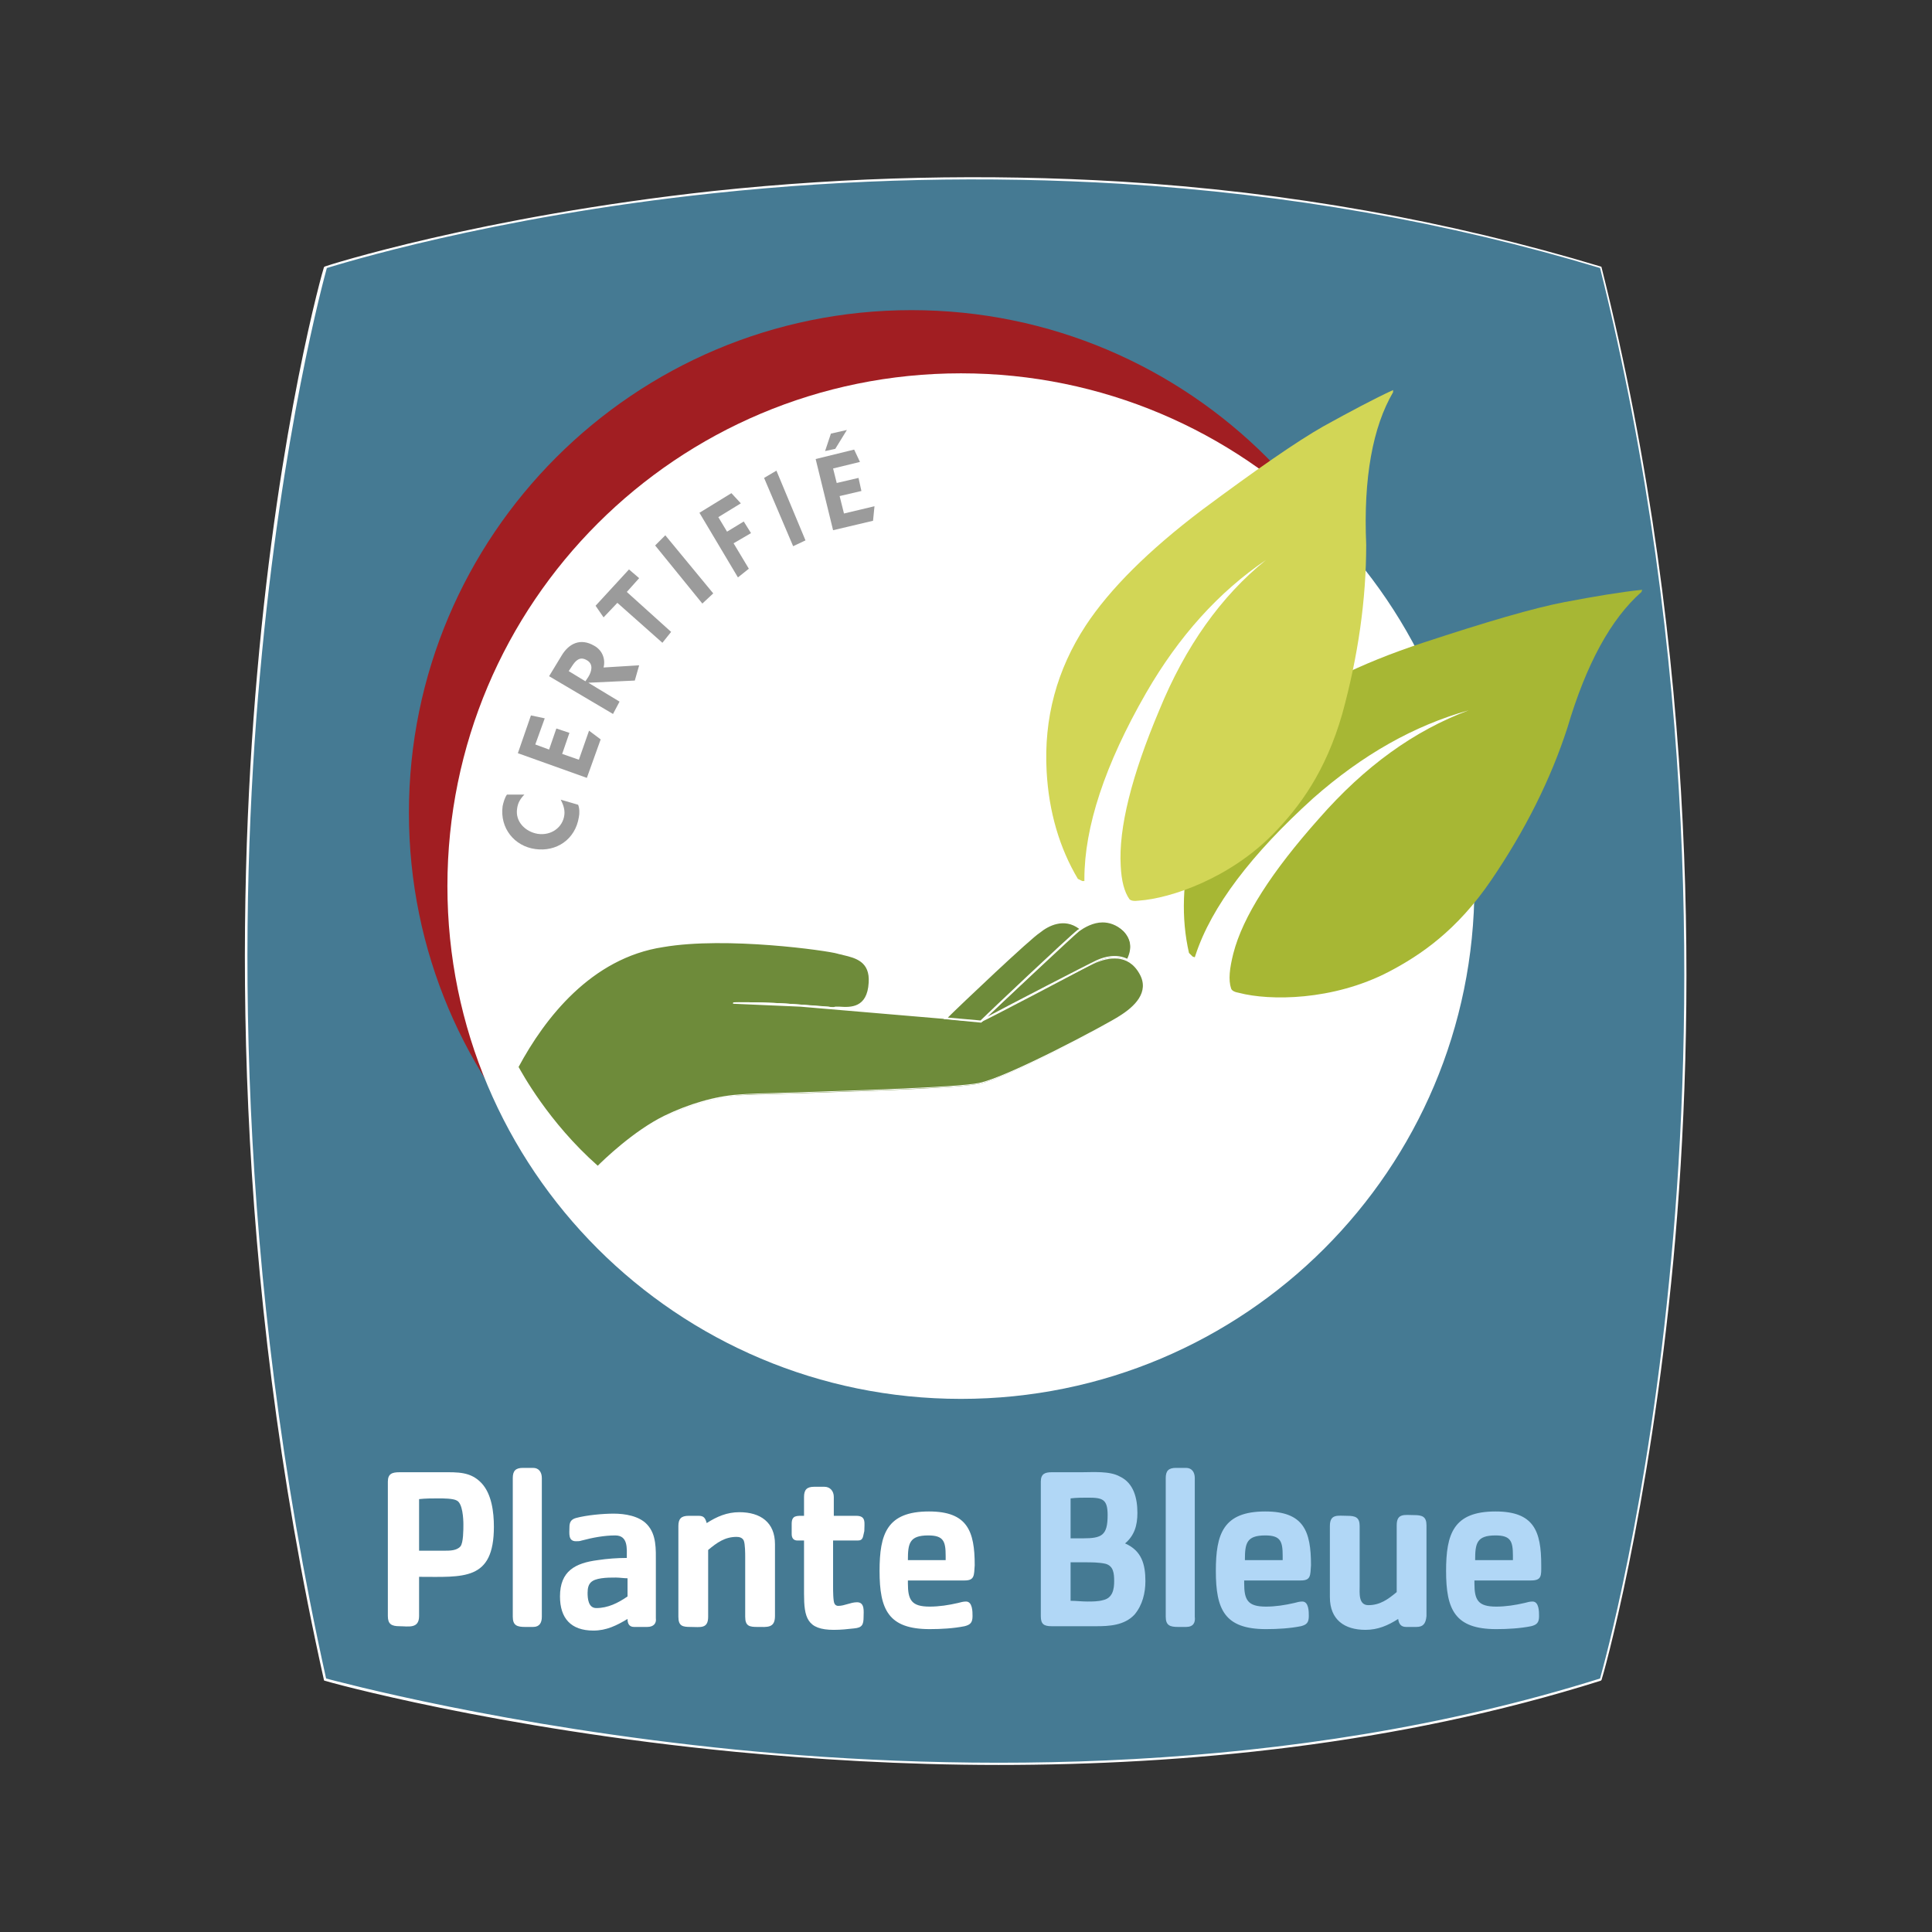 <?xml version="1.0" encoding="utf-8"?>
<!-- Generator: Adobe Illustrator 26.2.0, SVG Export Plug-In . SVG Version: 6.00 Build 0)  -->
<svg version="1.1" id="Calque_1" xmlns="http://www.w3.org/2000/svg" xmlns:xlink="http://www.w3.org/1999/xlink" x="0px" y="0px"
	 viewBox="0 0 266 266" style="enable-background:new 0 0 266 266;" xml:space="preserve">
<rect x="0" y="0" width="266" height="266" fill="#333333" stroke="none"/>
<style type="text/css">
	.st0{fill-rule:evenodd;clip-rule:evenodd;fill:#457A93;}
	.st1{fill:#FFFFFF;}
	.st2{fill:#B1D7F6;}
	.st3{fill-rule:evenodd;clip-rule:evenodd;fill:#A11E22;}
	.st4{fill-rule:evenodd;clip-rule:evenodd;fill:#FFFFFF;}
	.st5{fill:#A7B734;}
	.st6{fill:#D2D656;}
	.st7{fill:#9B9B9B;}
	.st8{fill:#6E8B3A;}
</style>
<g>
	<g>
		<path class="st0" d="M44.8,231.3c0,0,92.3,26.1,175.6,0c0,0,26.3-89.6,0-194.5c-91.6-27.6-175.6,0-175.6,0S20.3,121.3,44.8,231.3"
			/>
	</g>
	<g>
		<path class="st1" d="M137.5,243c-13.4,0-25.7-0.8-36.2-1.8c-33.1-3.2-56.4-9.7-56.6-9.8c-0.1,0-0.1-0.1-0.1-0.1
			c-12.7-56.8-12-106.7-9.2-138.5c3-34.5,9.1-55.8,9.2-56c0,0,0.1-0.1,0.1-0.1c0.2-0.1,21.4-6.9,53.5-10.4c18.8-2,37.7-2.4,56.1-1.3
			c23,1.4,45.2,5.4,66.1,11.7c0.1,0,0.1,0.1,0.1,0.1c13.6,54.2,12.9,104.2,9.9,136.6c-3.3,35.1-9.8,57.7-9.9,57.9
			c0,0-0.1,0.1-0.1,0.1C192.2,240.3,162.9,243,137.5,243z M44.9,231.1c1.6,0.4,24.4,6.6,56.5,9.8c30.5,3,75.9,3.7,118.9-9.8
			c0.4-1.5,6.7-23.8,9.8-57.8c3-32.4,3.7-82.3-9.8-136.4c-20.9-6.3-43-10.2-66-11.6c-18.4-1.1-37.2-0.7-56,1.3
			c-31.1,3.3-51.9,9.9-53.3,10.3c-0.4,1.5-6.2,22.5-9.2,55.9C32.9,124.6,32.3,174.4,44.9,231.1z"/>
	</g>
	<g>
		<path class="st1" d="M57.7,217.1v5.4c0,1.8-1.5,1.4-2.7,1.4c-1.1,0-1.6-0.3-1.6-1.4V204c0-1.1,0.6-1.3,1.6-1.3h5.9
			c2.1,0,3.9-0.1,5.4,1.5c1.4,1.5,1.7,4,1.7,6C68,217.7,63.8,217.1,57.7,217.1 M62.9,206.6c-0.5-0.3-1.9-0.3-2.5-0.3
			c-0.9,0-1.8,0-2.7,0.1v7.1h3.6c0.6,0,1.6,0,2.1-0.6c0.4-0.5,0.4-2.3,0.4-3C63.8,209.1,63.7,207,62.9,206.6"/>
	</g>
	<g>
		<path class="st1" d="M73.4,224h-1.1c-1.1,0-1.7-0.2-1.7-1.4v-19.1c0-1,0.4-1.4,1.4-1.4h1.4c0.8,0,1.2,0.6,1.2,1.4v19.1
			C74.6,223.4,74.3,224,73.4,224"/>
	</g>
	<g>
		<path class="st1" d="M89.1,224h-1.8c-0.7,0-0.9-0.5-0.9-1.1c-1.5,0.9-2.9,1.6-4.7,1.6c-3.1,0-4.6-1.7-4.6-4.7c0-3.5,2.1-4.6,5.2-5
			c1.3-0.2,2.7-0.3,4-0.3c0-1.3,0.2-3.1-1.6-3.1c-1.5,0-3.1,0.3-4.6,0.7c-0.3,0.1-0.5,0.1-0.8,0.1c-1.1,0-0.9-1.1-0.9-1.9
			c0-0.7,0.2-1.1,0.9-1.3c1.5-0.4,3.7-0.6,5.2-0.6c1.5,0,3.5,0.3,4.6,1.5c1.3,1.4,1.2,3.4,1.2,5.2v7.7C90.4,223.5,90,224,89.1,224
			 M86.4,217.3c-0.5,0-1.1-0.1-1.6-0.1c-0.7,0-1.3,0-2,0.1c-1.3,0.2-1.9,0.6-1.9,2c0,0.8,0.1,2.1,1.2,2.1c1.6,0,3-0.7,4.3-1.6V217.3
			z"/>
	</g>
	<g>
		<path class="st1" d="M104.3,224c-1.1,0-1.7-0.1-1.7-1.4v-8.2c0-0.5,0-1.8-0.2-2.3c-0.2-0.4-0.6-0.5-1-0.5c-1.6,0-2.7,0.8-3.9,1.8
			v9.2c0,1.7-1.1,1.4-2.4,1.4c-1.1,0-1.7-0.1-1.7-1.4v-12.5c0-1,0.4-1.4,1.4-1.4h1.4c0.7,0,0.9,0.3,1.1,1c1.4-0.9,2.8-1.5,4.5-1.5
			c2.9,0,4.9,1.4,4.9,4.4v9.9C106.7,224.2,105.6,224,104.3,224"/>
	</g>
	<g>
		<path class="st1" d="M118.1,212.1h-3.4v6.4c0,0.4,0,2,0.2,2.3c0.1,0.2,0.3,0.3,0.5,0.3c0.9,0,1.7-0.5,2.6-0.5c1.1,0,0.9,1.3,0.9,2
			c0,1.1-0.2,1.5-1.3,1.6c-0.9,0.1-1.8,0.2-2.8,0.2c-3.7,0-4.1-1.7-4.1-5v-7.3h-0.9c-0.6,0-0.8-0.4-0.8-0.9v-1.4
			c0-1.2,0.7-1.1,1.7-1.1v-2.6c0-1,0.4-1.4,1.4-1.4h1.4c0.8,0,1.3,0.6,1.3,1.4v2.6h3.1c1.4,0,1.1,1,1.1,2.1
			C118.8,211.5,118.9,212.1,118.1,212.1"/>
	</g>
	<g>
		<path class="st1" d="M132.8,217.6H125v0.4c0,2.3,0.5,3.2,3,3.2c1.3,0,2.6-0.2,3.9-0.5c0.4-0.1,0.7-0.2,1.1-0.2
			c0.9,0,0.9,1.4,0.9,2c0,0.9-0.3,1.2-1.1,1.4c-1.5,0.3-3.2,0.4-4.8,0.4c-5.7,0-6.9-2.7-6.9-8c0-5.1,1-8.2,6.8-8.2
			c5.3,0,6.3,2.7,6.3,7.4C134.1,216.9,134.2,217.6,132.8,217.6 M130.2,214.2c0-2-0.3-2.8-2.4-2.8c-2.6,0-2.8,1.1-2.8,3.4h5.2V214.2z
			"/>
	</g>
	<g>
		<path class="st2" d="M156.2,222.3c-1.4,1.5-3.5,1.6-5.3,1.6h-6.1c-1.1,0-1.5-0.3-1.5-1.4V204c0-1.1,0.6-1.3,1.5-1.3h4.1
			c1.6,0,3.9-0.2,5.3,0.6c1.9,0.9,2.4,3,2.4,5c0,1.7-0.4,3.1-1.7,4.2c2.3,1,2.8,2.9,2.8,5.2C157.7,219.3,157.3,221,156.2,222.3
			 M149.8,206.2c-0.8,0-1.6,0-2.4,0.1v5.5h1.7c2.6,0,3.4-0.4,3.4-3.2C152.5,206.4,151.8,206.2,149.8,206.2 M152.2,215.3
			c-0.9-0.2-1.9-0.2-2.9-0.2h-1.9v5.3c0.8,0,1.5,0.1,2.3,0.1c0.7,0,1.5,0,2.2-0.2c1.3-0.3,1.5-1.5,1.5-2.6
			C153.4,216.6,153.3,215.6,152.2,215.3"/>
	</g>
	<g>
		<path class="st2" d="M163.3,224h-1.1c-1.1,0-1.7-0.2-1.7-1.4v-19.1c0-1,0.4-1.4,1.4-1.4h1.4c0.8,0,1.2,0.6,1.2,1.4v19.1
			C164.6,223.4,164.3,224,163.3,224"/>
	</g>
	<g>
		<path class="st2" d="M179.1,217.6h-7.8v0.4c0,2.3,0.5,3.2,3,3.2c1.3,0,2.6-0.2,3.9-0.5c0.4-0.1,0.7-0.2,1.1-0.2
			c0.9,0,0.9,1.4,0.9,2c0,0.9-0.3,1.2-1.1,1.4c-1.5,0.3-3.2,0.4-4.8,0.4c-5.7,0-6.9-2.7-6.9-8c0-5.1,1-8.2,6.8-8.2
			c5.3,0,6.3,2.7,6.3,7.4C180.4,216.9,180.5,217.6,179.1,217.6 M176.6,214.2c0-2-0.3-2.8-2.4-2.8c-2.6,0-2.8,1.1-2.8,3.4h5.2V214.2z
			"/>
	</g>
	<g>
		<path class="st2" d="M195,224h-1.4c-0.7,0-1-0.4-1.1-1.1c-1.4,0.9-2.8,1.5-4.5,1.5c-2.9,0-4.9-1.4-4.9-4.5v-9.8
			c0-1.7,1.1-1.4,2.4-1.4c1.1,0,1.7,0.2,1.7,1.4v8.2c0,1-0.2,2.7,1.2,2.7c1.6,0,2.7-0.8,3.9-1.8v-9.2c0-1.7,1.1-1.4,2.4-1.4
			c1.1,0,1.7,0.2,1.7,1.4v12.5C196.3,223.6,195.9,224,195,224"/>
	</g>
	<g>
		<path class="st2" d="M210.8,217.6h-7.8v0.4c0,2.3,0.5,3.2,3,3.2c1.3,0,2.6-0.2,3.9-0.5c0.4-0.1,0.7-0.2,1.1-0.2
			c0.9,0,0.9,1.4,0.9,2c0,0.9-0.3,1.2-1.1,1.4c-1.5,0.3-3.2,0.4-4.8,0.4c-5.7,0-6.9-2.7-6.9-8c0-5.1,1-8.2,6.8-8.2
			c5.3,0,6.3,2.7,6.3,7.4C212.2,216.9,212.3,217.6,210.8,217.6 M208.3,214.2c0-2-0.3-2.8-2.4-2.8c-2.6,0-2.8,1.1-2.8,3.4h5.2V214.2z
			"/>
	</g>
	<g>
		<path class="st3" d="M56.3,111.9c0-38.2,31-69.2,69.2-69.2c38.2,0,69.2,31,69.2,69.2c0,38.2-31,69.2-69.2,69.2
			C87.3,181.1,56.3,150.1,56.3,111.9"/>
	</g>
	<g>
		<path class="st4" d="M61.6,122c0-39,31.6-70.6,70.7-70.6c39,0,70.7,31.6,70.7,70.6c0,39-31.6,70.6-70.7,70.6
			C93.2,192.6,61.6,161,61.6,122"/>
	</g>
	<g>
		<path class="st1" d="M171.1,76.2l-13.2,10.6l-5.7,13.1l-3.8,9.8l0.1,8.3l0.6,6.2c0,0,3.7,2.1,8,2.2c0.2-3.4,14.4-35.4,14.4-35.4
			L171.1,76.2z"/>
	</g>
	<g>
		<path class="st1" d="M208.2,95.4l-16.7,3l-11.3,8.8l-8,6.8l-3.9,7.4l-2.4,5.7c0,0,2.3,3.6,6,5.7c1.8-2.9,29.6-24.2,29.6-24.2
			L208.2,95.4z"/>
	</g>
	<g>
		<path class="st5" d="M163.7,131.2l0.5,0.5l0.3,0.1l0.1-0.3c2.2-6.7,7.7-13.9,16.2-21.6c6.8-6,13.9-10,21.4-12.1
			c-7.5,2.8-14.3,7.7-20.6,14.9c-6.5,7.3-10.5,13.5-11.8,18.6c-0.5,2-0.7,3.6-0.3,4.8c0.1,0.3,0.5,0.5,1.1,0.6
			c4.2,1.1,12.9,1.1,20.6-2.9c4.4-2.3,9.4-5.7,14.1-12.6c4.7-6.9,8.2-13.9,10.5-21c2.6-8.8,6-15,10.2-18.7l0.1-0.3
			c-2.9,0.3-6.5,0.9-10.7,1.7c-4.2,0.8-10.7,2.7-19.5,5.6c-8.8,2.9-15.5,6.3-20.2,10c-5.8,4.5-9.6,10.3-11.5,17.3
			C162.8,121.2,162.6,126.4,163.7,131.2"/>
	</g>
	<g>
		<path class="st6" d="M148.4,121l0.6,0.3l0.3,0l0-0.3c0-7.1,2.8-15.7,8.5-25.6c4.5-7.8,10-13.9,16.5-18.3
			c-6.2,5-11.1,11.9-14.7,20.7c-3.8,9-5.6,16.2-5.3,21.4c0.1,2.1,0.5,3.6,1.2,4.6c0.2,0.2,0.6,0.3,1.3,0.2
			c4.4-0.3,12.6-3.1,18.6-9.3c3.5-3.6,7.1-8.4,9.4-16.4c2.2-8,3.3-15.8,3.3-23.3c-0.4-9.2,0.9-16.2,3.7-21l0-0.3
			c-2.6,1.2-5.8,2.9-9.6,5c-3.7,2.1-9.3,6-16.7,11.5c-7.4,5.6-12.7,10.9-16,15.9c-4,6.1-5.8,12.8-5.4,20.1
			C144.4,111.8,145.9,116.8,148.4,121"/>
	</g>
	<g>
		<path class="st7" d="M79.6,110.8c0.2,0.5,0.2,1.2,0.1,1.7c-0.5,3.1-3.1,4.8-6,4.4c-2.9-0.4-4.9-2.9-4.5-5.9
			c0.1-0.5,0.3-1.2,0.6-1.6l2.4,0c-0.5,0.5-0.9,1.1-1,1.9c-0.3,1.8,1.1,3.2,2.8,3.5c1.9,0.3,3.5-0.9,3.7-2.6
			c0.1-0.8-0.2-1.5-0.5-2.1L79.6,110.8z"/>
	</g>
	<g>
		<polygon class="st7" points="80.8,107.1 71.3,103.7 73.1,98.5 75,98.9 73.7,102.5 75.6,103.2 76.6,100.3 78.4,100.9 77.4,103.8 
			79.7,104.6 81.1,100.6 82.7,101.8 		"/>
	</g>
	<g>
		<path class="st7" d="M75.6,93.1l1.7-2.8c1-1.7,2.6-2.5,4.5-1.4c1.1,0.6,1.6,1.8,1.3,3l4.9-0.3l-0.6,2.1L81,94l0,0l4.3,2.6
			l-0.9,1.7L75.6,93.1z M80.6,93.8l0.4-0.6c0.5-0.8,0.7-1.8-0.2-2.3c-1-0.6-1.6,0.1-2.1,0.9l-0.4,0.6L80.6,93.8z"/>
	</g>
	<g>
		<polygon class="st7" points="82,83.4 86.6,78.4 88,79.6 86.3,81.5 92.4,87 91.2,88.5 85,83 83.1,85 		"/>
	</g>
	<g>
		<polygon class="st7" points="96.7,83.1 90.2,75.1 91.6,73.7 98.2,81.7 		"/>
	</g>
	<g>
		<polygon class="st7" points="96.3,70.6 100.7,67.9 102,69.3 98.9,71.2 100.1,73.2 102.4,71.8 103.4,73.4 101,74.8 103.1,78.3 
			101.6,79.5 		"/>
	</g>
	<g>
		<polygon class="st7" points="109.2,75.2 105.2,65.8 106.9,64.8 110.9,74.4 		"/>
	</g>
	<g>
		<path class="st7" d="M114.7,73l-2.4-9.8l5.3-1.3l0.8,1.7l-3.7,0.9l0.5,2l3-0.7l0.4,1.8l-3,0.7l0.6,2.4l4.2-1l-0.2,2L114.7,73z
			 M113.6,62.1l0.8-2.4l2.2-0.5l-1.6,2.6L113.6,62.1z"/>
	</g>
	<g>
		<path class="st8" d="M82.3,160.7c0,0,4.5-4.7,9.3-7c3.5-1.7,7.2-2.7,10.2-2.9c3-0.2,29-0.7,33.1-1.6c4.1-0.9,18.1-8.4,19.3-9.2
			c1.3-0.8,4.5-3,2.9-6c-1.7-2.9-4.5-2.3-6-1.7c-1.6,0.7-16,8.2-16,8.2l-24.7-2.1l-9.3-0.4c0,0,3.9-0.1,9,0.3c4.7,0.3,4.4,0.4,5,0.4
			c1.2-0.1,4.5,0.8,4.8-3.5c0.2-3.6-2.8-3.7-4.3-4.2c-1.5-0.5-15.5-2.4-24.1-0.9c-10,1.7-16.5,9.9-20.2,16.8
			C71.2,146.9,74.9,154.3,82.3,160.7"/>
	</g>
	<g>
		<path class="st1" d="M82.3,160.8C82.3,160.8,82.3,160.8,82.3,160.8c-7.4-6.4-11.2-13.8-11.2-13.9c0,0,0-0.1,0-0.1
			c3.6-6.8,10.1-15.2,20.3-16.9c8.8-1.5,22.8,0.5,24.1,1c0.2,0.1,0.5,0.1,0.8,0.2c1.6,0.4,3.9,1,3.7,4.1c-0.2,3.2-2.1,3.6-3.5,3.6
			l18.5,1.6c1-0.5,14.5-7.6,16-8.2c3.8-1.6,5.6,0.7,6.2,1.7c1.2,2.1,0.1,4.3-2.9,6.1c-1,0.7-15.2,8.3-19.4,9.2
			c-2.8,0.6-16.2,1-25.1,1.3c-4,0.1-7.1,0.2-8,0.3c-3.2,0.3-6.9,1.3-10.1,2.9c-4.7,2.3-9.2,6.9-9.2,6.9
			C82.4,160.8,82.4,160.8,82.3,160.8z M71.4,146.9c0.4,0.7,4.1,7.6,10.9,13.6c0.7-0.7,4.9-4.8,9.2-6.9c3.3-1.6,7-2.7,10.2-2.9
			c0.9-0.1,4.1-0.2,8.1-0.3c8.8-0.3,22.2-0.7,25-1.3c4-0.8,17.8-8.2,19.3-9.2c2.1-1.3,4.2-3.3,2.8-5.8c-1.6-2.9-4.4-2.2-5.9-1.6
			c-1.5,0.6-15.9,8.1-16,8.2c0,0,0,0-0.1,0l-24.7-2.1l-9.2-0.4c-0.1,0-0.1-0.1-0.1-0.1s0.1-0.1,0.1-0.1c0,0,4-0.1,9,0.3
			c2.3,0.2,3.4,0.3,4,0.3c0.6,0.1,0.7,0.1,1,0c0.2,0,0.4,0,0.6,0c1.5,0.1,3.8,0.2,4-3.3c0.2-2.9-1.8-3.4-3.5-3.8
			c-0.3-0.1-0.5-0.1-0.8-0.2c-1.3-0.4-15.3-2.4-24-0.9C81.4,131.9,75,140.2,71.4,146.9z"/>
	</g>
	<g>
		<path class="st8" d="M155.2,132.2c-1.5-0.7-3.1-0.3-4.2,0.2c-1.6,0.7-16,8.2-16,8.2s12.1-11.5,13.4-12.5c1.4-1,3.9-2.3,6.3,0.1
			C156,129.5,155.8,131,155.2,132.2"/>
	</g>
	<g>
		<path class="st1" d="M135.1,140.7l-0.2-0.2c0.5-0.5,12.1-11.5,13.4-12.6c1.4-1,4-2.4,6.5,0.1c1.1,1.2,1.3,2.6,0.5,4.2l-0.1,0.1
			l-0.1-0.1c-1.4-0.7-3-0.3-4.1,0.2C149.6,133.2,135.3,140.7,135.1,140.7z M151.8,127c-1.3,0-2.5,0.7-3.2,1.2
			c-1.1,0.9-10,9.3-12.7,11.8c3.2-1.7,13.8-7.2,15.1-7.8c1.1-0.5,2.7-0.9,4.2-0.2c0.7-1.5,0.5-2.7-0.5-3.8
			C153.7,127.3,152.7,127,151.8,127z"/>
	</g>
	<g>
		<path class="st8" d="M148.8,127.8c-2.2-1.8-4.5-0.6-5.7,0.4c-1.4,1-12.9,12-12.9,12l4.9,0.4c0,0,12.1-11.5,13.4-12.5
			C148.6,128,148.7,127.9,148.8,127.8"/>
	</g>
	<g>
		<path class="st1" d="M135.1,140.8L135.1,140.8l-5.2-0.5l0.2-0.2c0.5-0.4,11.5-11,12.9-12c1.2-0.9,3.6-2.2,5.9-0.3l0.1,0.1
			l-0.2,0.1c-0.1,0.1-0.2,0.2-0.3,0.2C147.2,129.2,135.3,140.6,135.1,140.8L135.1,140.8z M130.5,140.1l4.5,0.4
			c0.9-0.9,12.1-11.5,13.4-12.5c0.1,0,0.1-0.1,0.2-0.1c-2.1-1.6-4.3-0.4-5.4,0.5C141.9,129.2,132.1,138.5,130.5,140.1z"/>
	</g>
</g>
</svg>
